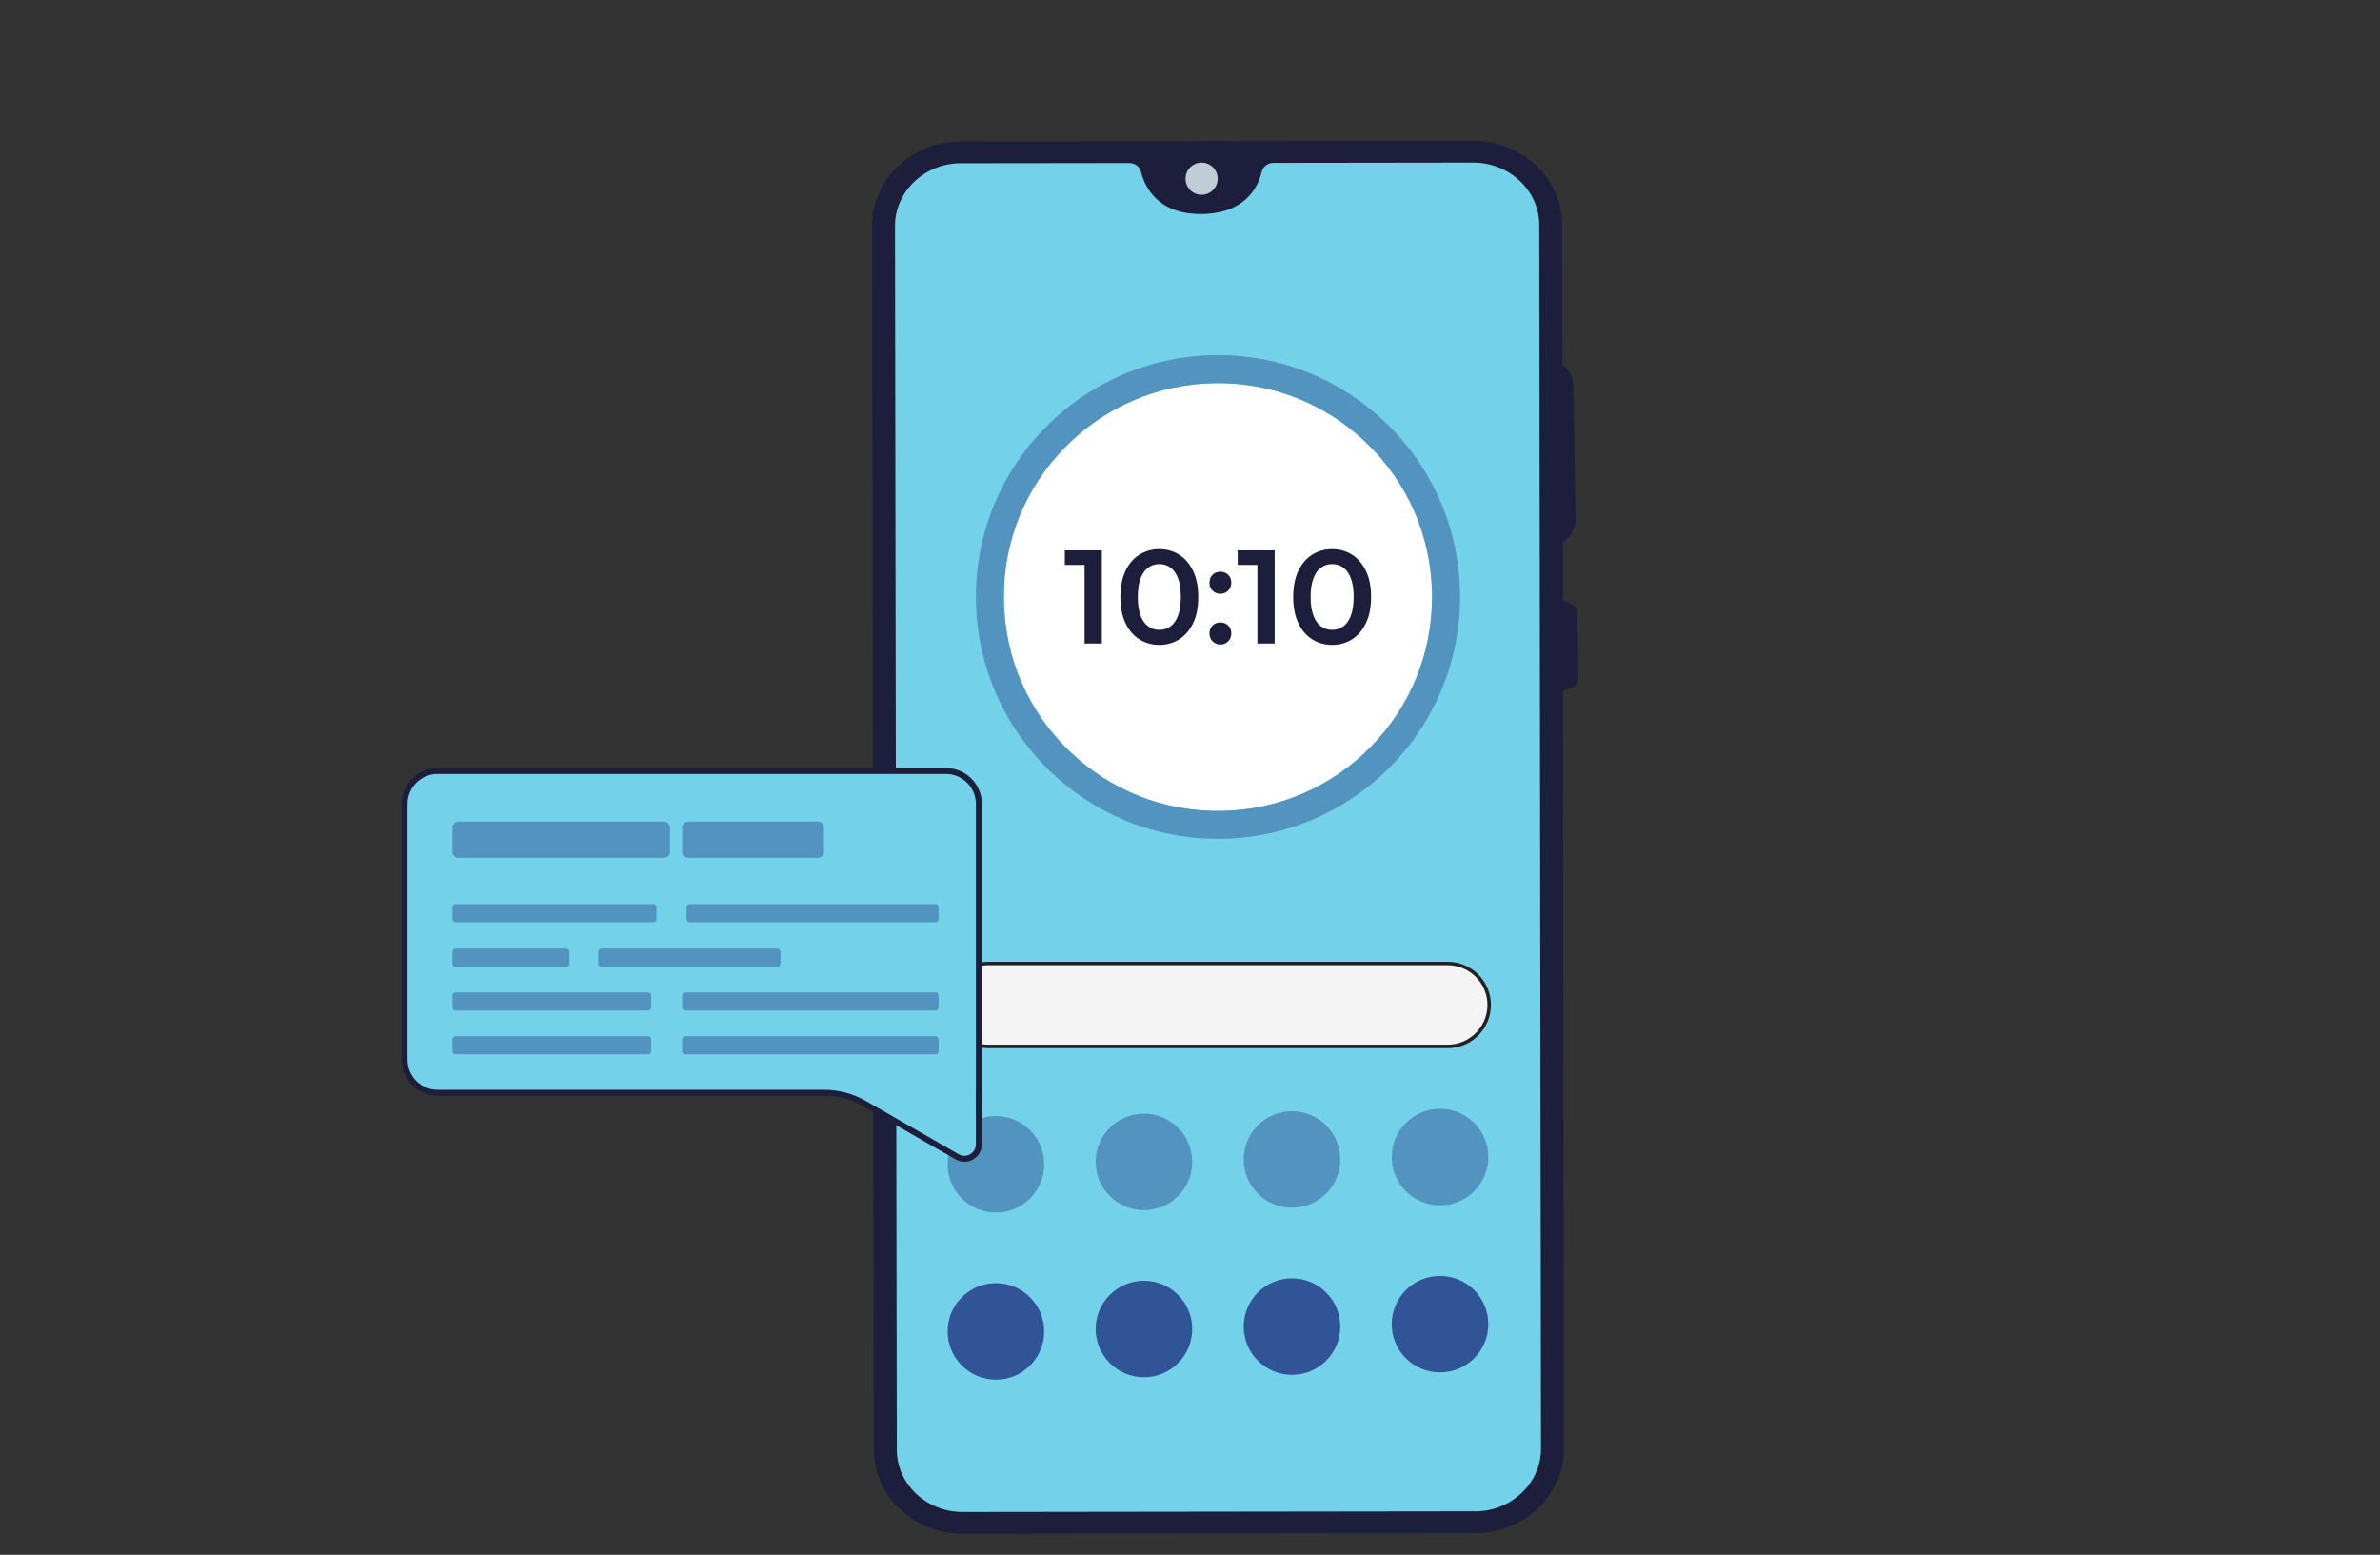 <svg width="320" height="209" viewBox="0 0 320 209" fill="none" xmlns="http://www.w3.org/2000/svg">
<rect x="0" y="0" width="320" height="209" fill="#333333" stroke="none"/>
<path d="M211.846 69.811L211.534 51.719C211.514 50.6 210.938 49.614 210.066 48.982L210.038 30.239C210.03 24.011 204.65 18.92 198.086 18.932L164.91 18.976C163.546 18.908 162.022 18.96 160.506 18.98L129.17 19.02C129.11 19.02 129.05 19.02 128.99 19.02C122.51 19.12 117.242 24.186 117.25 30.359L117.486 194.865C117.494 201.094 122.874 206.184 129.438 206.172L198.358 206.084C198.418 206.084 198.478 206.084 198.538 206.084C205.018 205.984 210.286 200.918 210.278 194.745L210.134 92.892C211.374 92.589 212.23 91.973 212.218 91.274L212.062 82.228C212.05 81.569 211.262 81.002 210.114 80.718L210.102 72.843C211.166 72.208 211.87 71.081 211.846 69.811ZM207.186 194.749C207.194 199.308 203.29 203.079 198.486 203.151C198.442 203.151 198.398 203.151 198.354 203.151L129.434 203.239C124.558 203.247 120.582 199.487 120.578 194.857L120.342 30.351C120.334 25.793 124.238 22.021 129.042 21.949C129.086 21.949 129.13 21.949 129.174 21.949L151.846 21.921C152.586 21.921 153.238 22.396 153.406 23.08C153.89 25.057 155.622 28.861 161.63 28.769C167.522 28.677 169.178 25.053 169.638 23.108C169.806 22.4 170.466 21.897 171.23 21.897L198.098 21.861C200.446 21.861 202.666 22.732 204.346 24.322C206.026 25.912 206.954 28.014 206.954 30.243L207.19 194.749H207.186Z" fill="#1C1E3C"/>
<path d="M161.559 26.184C162.754 26.184 163.723 25.216 163.723 24.023C163.723 22.829 162.754 21.861 161.559 21.861C160.363 21.861 159.395 22.829 159.395 24.023C159.395 25.216 160.363 26.184 161.559 26.184Z" fill="#BFCED6"/>
<path d="M207.186 194.749C207.194 199.308 203.29 203.079 198.486 203.151C198.442 203.151 198.398 203.151 198.354 203.151L129.434 203.239C124.558 203.247 120.582 199.487 120.578 194.857L120.342 30.351C120.334 25.793 124.238 22.021 129.042 21.949C129.086 21.949 129.13 21.949 129.174 21.949L151.846 21.921C152.586 21.921 153.238 22.396 153.406 23.08C153.89 25.057 155.622 28.861 161.63 28.769C167.522 28.677 169.178 25.053 169.638 23.108C169.806 22.4 170.466 21.897 171.23 21.897L198.098 21.861C200.446 21.861 202.666 22.732 204.346 24.322C206.026 25.912 206.954 28.014 206.954 30.244L207.19 194.749H207.186Z" fill="#74D1EA"/>
<path d="M133.904 162.993C137.49 162.993 140.396 160.09 140.396 156.508C140.396 152.927 137.49 150.024 133.904 150.024C130.319 150.024 127.412 152.927 127.412 156.508C127.412 160.09 130.319 162.993 133.904 162.993Z" fill="#5293C0"/>
<path d="M153.808 162.669C157.394 162.669 160.3 159.766 160.3 156.184C160.3 152.603 157.394 149.7 153.808 149.7C150.223 149.7 147.316 152.603 147.316 156.184C147.316 159.766 150.223 162.669 153.808 162.669Z" fill="#5293C0"/>
<path d="M173.713 162.341C177.298 162.341 180.205 159.438 180.205 155.857C180.205 152.275 177.298 149.372 173.713 149.372C170.127 149.372 167.221 152.275 167.221 155.857C167.221 159.438 170.127 162.341 173.713 162.341Z" fill="#5293C0"/>
<path d="M193.615 162.018C197.2 162.018 200.107 159.115 200.107 155.533C200.107 151.952 197.2 149.049 193.615 149.049C190.03 149.049 187.123 151.952 187.123 155.533C187.123 159.115 190.03 162.018 193.615 162.018Z" fill="#5293C0"/>
<path d="M133.904 185.451C137.49 185.451 140.396 182.548 140.396 178.967C140.396 175.385 137.49 172.482 133.904 172.482C130.319 172.482 127.412 175.385 127.412 178.967C127.412 182.548 130.319 185.451 133.904 185.451Z" fill="#315497"/>
<path d="M153.808 185.128C157.394 185.128 160.3 182.224 160.3 178.643C160.3 175.062 157.394 172.158 153.808 172.158C150.223 172.158 147.316 175.062 147.316 178.643C147.316 182.224 150.223 185.128 153.808 185.128Z" fill="#315497"/>
<path d="M173.713 184.804C177.298 184.804 180.205 181.901 180.205 178.319C180.205 174.738 177.298 171.835 173.713 171.835C170.127 171.835 167.221 174.738 167.221 178.319C167.221 181.901 170.127 184.804 173.713 184.804Z" fill="#315497"/>
<path d="M193.615 184.48C197.2 184.48 200.107 181.577 200.107 177.996C200.107 174.414 197.2 171.511 193.615 171.511C190.03 171.511 187.123 174.414 187.123 177.996C187.123 181.577 190.03 184.48 193.615 184.48Z" fill="#315497"/>
<path d="M194.645 129.507H132.881C129.797 129.507 127.297 132.003 127.297 135.082C127.297 138.162 129.797 140.658 132.881 140.658H194.645C197.729 140.658 200.229 138.162 200.229 135.082C200.229 132.003 197.729 129.507 194.645 129.507Z" fill="#F4F4F4"/>
<path d="M194.644 140.898H132.88C129.672 140.898 127.064 138.293 127.064 135.088C127.064 131.884 129.672 129.279 132.88 129.279H194.644C197.852 129.279 200.46 131.884 200.46 135.088C200.46 138.293 197.852 140.898 194.644 140.898ZM132.88 129.743C129.932 129.743 127.532 132.14 127.532 135.084C127.532 138.029 129.932 140.426 132.88 140.426H194.644C197.592 140.426 199.992 138.029 199.992 135.084C199.992 132.14 197.592 129.743 194.644 129.743H132.88Z" fill="#222223"/>
<path d="M131.215 80.239H134.979V79.559C134.979 71.98 137.911 65.503 143.235 60.093C148.567 54.676 155.691 51.627 163.295 51.503C170.983 51.379 178.259 54.252 183.783 59.594C189.307 64.936 192.419 72.108 192.543 79.787C192.543 79.947 192.543 80.107 192.543 80.267C192.543 87.846 189.611 95.002 184.287 100.412C178.955 105.83 171.831 108.882 164.227 109.006C156.539 109.13 149.263 106.257 143.739 100.915C138.215 95.573 135.103 88.401 134.979 80.722C134.979 80.562 134.979 80.402 134.979 80.243H131.215" fill="white"/>
<path d="M131.215 80.239H134.979C134.979 72.659 137.911 65.503 143.235 60.093C148.567 54.676 155.691 51.627 163.295 51.503C170.983 51.379 178.259 54.252 183.783 59.594C189.307 64.936 192.419 72.108 192.543 79.787C192.543 79.947 192.543 80.107 192.543 80.267C192.543 87.846 189.611 95.002 184.287 100.412C178.955 105.83 171.831 108.882 164.227 109.006C156.539 109.13 149.263 106.257 143.739 100.915C138.215 95.573 135.103 88.401 134.979 80.722C134.979 80.562 134.979 80.403 134.979 80.243H131.215M131.215 80.239C131.215 80.418 131.215 80.598 131.219 80.778C131.511 98.73 146.319 113.045 164.291 112.754C182.083 112.462 196.307 97.966 196.307 80.259C196.307 80.079 196.307 79.899 196.303 79.719C196.011 61.768 181.203 47.452 163.231 47.743C145.439 48.035 131.211 62.531 131.215 80.239Z" fill="#5293C0"/>
<path d="M145.822 86.508V74.881L146.842 75.936H143.17V73.986H148.146V86.504H145.818L145.822 86.508Z" fill="#1C1E3C"/>
<path d="M155.867 86.687C154.875 86.687 153.983 86.436 153.191 85.936C152.395 85.437 151.775 84.706 151.319 83.747C150.867 82.788 150.639 81.621 150.639 80.251C150.639 78.88 150.867 77.713 151.319 76.755C151.771 75.796 152.395 75.064 153.191 74.565C153.983 74.066 154.875 73.814 155.867 73.814C156.859 73.814 157.763 74.066 158.551 74.565C159.339 75.064 159.963 75.796 160.423 76.755C160.883 77.713 161.111 78.88 161.111 80.251C161.111 81.621 160.883 82.788 160.423 83.747C159.963 84.706 159.339 85.437 158.551 85.936C157.763 86.436 156.867 86.687 155.867 86.687ZM155.867 84.666C156.451 84.666 156.959 84.506 157.387 84.19C157.815 83.874 158.155 83.387 158.399 82.732C158.643 82.077 158.767 81.246 158.767 80.247C158.767 79.248 158.643 78.401 158.399 77.754C158.155 77.102 157.815 76.619 157.387 76.303C156.959 75.987 156.451 75.828 155.867 75.828C155.283 75.828 154.807 75.987 154.371 76.303C153.935 76.619 153.595 77.102 153.351 77.754C153.107 78.405 152.983 79.236 152.983 80.247C152.983 81.257 153.107 82.077 153.351 82.732C153.595 83.387 153.935 83.874 154.371 84.19C154.807 84.506 155.303 84.666 155.867 84.666Z" fill="#1C1E3C"/>
<path d="M164.085 79.819C163.681 79.819 163.333 79.679 163.045 79.4C162.757 79.12 162.617 78.764 162.617 78.337C162.617 77.885 162.761 77.522 163.045 77.254C163.333 76.986 163.677 76.851 164.085 76.851C164.493 76.851 164.837 76.986 165.125 77.254C165.413 77.522 165.553 77.881 165.553 78.337C165.553 78.764 165.409 79.12 165.125 79.4C164.837 79.679 164.493 79.819 164.085 79.819ZM164.085 86.635C163.681 86.635 163.333 86.496 163.045 86.216C162.757 85.936 162.617 85.581 162.617 85.153C162.617 84.702 162.761 84.338 163.045 84.07C163.333 83.803 163.677 83.667 164.085 83.667C164.493 83.667 164.837 83.803 165.125 84.07C165.413 84.338 165.553 84.698 165.553 85.153C165.553 85.581 165.409 85.936 165.125 86.216C164.837 86.496 164.493 86.635 164.085 86.635Z" fill="#1C1E3C"/>
<path d="M169.062 86.507V74.881L170.082 75.936H166.41V73.986H171.386V86.504H169.058L169.062 86.507Z" fill="#1C1E3C"/>
<path d="M179.105 86.687C178.113 86.687 177.221 86.436 176.429 85.936C175.633 85.437 175.013 84.706 174.557 83.747C174.105 82.788 173.877 81.621 173.877 80.251C173.877 78.88 174.105 77.713 174.557 76.755C175.009 75.796 175.633 75.064 176.429 74.565C177.221 74.066 178.113 73.814 179.105 73.814C180.097 73.814 181.001 74.066 181.789 74.565C182.577 75.064 183.201 75.796 183.661 76.755C184.121 77.713 184.349 78.88 184.349 80.251C184.349 81.621 184.121 82.788 183.661 83.747C183.201 84.706 182.577 85.437 181.789 85.936C181.001 86.436 180.105 86.687 179.105 86.687ZM179.105 84.666C179.689 84.666 180.197 84.506 180.625 84.19C181.053 83.874 181.393 83.387 181.637 82.732C181.881 82.077 182.005 81.246 182.005 80.247C182.005 79.248 181.881 78.401 181.637 77.754C181.393 77.102 181.053 76.619 180.625 76.303C180.197 75.987 179.689 75.828 179.105 75.828C178.521 75.828 178.045 75.987 177.609 76.303C177.173 76.619 176.833 77.102 176.589 77.754C176.345 78.405 176.221 79.236 176.221 80.247C176.221 81.257 176.345 82.077 176.589 82.732C176.833 83.387 177.173 83.874 177.609 84.19C178.045 84.506 178.541 84.666 179.105 84.666Z" fill="#1C1E3C"/>
<path d="M129.67 155.769C129.334 155.769 129.002 155.677 128.706 155.509L116.222 148.341C114.574 147.394 112.698 146.895 110.794 146.895H58.838C56.398 146.895 54.41 144.909 54.41 142.472V108.063C54.41 105.626 56.398 103.64 58.838 103.64H127.19C129.63 103.64 131.618 105.626 131.618 108.063V146.895H131.602L131.614 153.827C131.614 154.347 131.414 154.834 131.054 155.198C130.69 155.565 130.186 155.773 129.674 155.773L129.67 155.769Z" fill="#74D1EA"/>
<path d="M127.186 104.036C129.402 104.036 131.214 105.846 131.214 108.059V146.492H131.194L131.206 153.823C131.206 154.722 130.47 155.366 129.662 155.366C129.406 155.366 129.146 155.302 128.898 155.158L119.506 149.764L116.414 147.99C114.702 147.007 112.762 146.492 110.786 146.492H58.83C56.614 146.492 54.802 144.682 54.802 142.468V108.059C54.802 105.846 56.614 104.036 58.83 104.036H127.182M127.186 103.237H58.834C56.17 103.237 54.006 105.398 54.006 108.059V142.468C54.006 145.129 56.17 147.291 58.834 147.291H110.79C112.622 147.291 114.43 147.774 116.018 148.685L119.11 150.459L128.502 155.853C128.858 156.057 129.262 156.165 129.666 156.165C130.282 156.165 130.89 155.913 131.33 155.473C131.77 155.034 132.01 154.447 132.01 153.823L131.998 147.235L132.014 146.496V108.063C132.014 105.402 129.85 103.241 127.186 103.241V103.237Z" fill="#1C1E3C"/>
<path d="M89.262 110.44H61.666C61.209 110.44 60.838 110.811 60.838 111.267V114.484C60.838 114.941 61.209 115.311 61.666 115.311H89.262C89.719 115.311 90.09 114.941 90.09 114.484V111.267C90.09 110.811 89.719 110.44 89.262 110.44Z" fill="#5293C0"/>
<path d="M109.957 110.44H92.541C92.084 110.44 91.713 110.811 91.713 111.267V114.484C91.713 114.941 92.084 115.311 92.541 115.311H109.957C110.414 115.311 110.785 114.941 110.785 114.484V111.267C110.785 110.811 110.414 110.44 109.957 110.44Z" fill="#5293C0"/>
<path d="M87.862 121.532H61.254C61.024 121.532 60.838 121.718 60.838 121.947V123.549C60.838 123.779 61.024 123.965 61.254 123.965H87.862C88.092 123.965 88.278 123.779 88.278 123.549V121.947C88.278 121.718 88.092 121.532 87.862 121.532Z" fill="#5293C0"/>
<path d="M76.166 127.517H61.254C61.024 127.517 60.838 127.703 60.838 127.933V129.535C60.838 129.764 61.024 129.95 61.254 129.95H76.166C76.396 129.95 76.582 129.764 76.582 129.535V127.933C76.582 127.703 76.396 127.517 76.166 127.517Z" fill="#5293C0"/>
<path d="M87.134 133.402H61.254C61.024 133.402 60.838 133.588 60.838 133.818V135.42C60.838 135.65 61.024 135.836 61.254 135.836H87.134C87.364 135.836 87.55 135.65 87.55 135.42V133.818C87.55 133.588 87.364 133.402 87.134 133.402Z" fill="#5293C0"/>
<path d="M125.785 133.402H92.129C91.899 133.402 91.713 133.588 91.713 133.818V135.42C91.713 135.65 91.899 135.836 92.129 135.836H125.785C126.015 135.836 126.201 135.65 126.201 135.42V133.818C126.201 133.588 126.015 133.402 125.785 133.402Z" fill="#5293C0"/>
<path d="M87.134 139.288H61.254C61.024 139.288 60.838 139.474 60.838 139.703V141.305C60.838 141.535 61.024 141.721 61.254 141.721H87.134C87.364 141.721 87.55 141.535 87.55 141.305V139.703C87.55 139.474 87.364 139.288 87.134 139.288Z" fill="#5293C0"/>
<path d="M125.785 139.288H92.129C91.899 139.288 91.713 139.474 91.713 139.703V141.305C91.713 141.535 91.899 141.721 92.129 141.721H125.785C126.015 141.721 126.201 141.535 126.201 141.305V139.703C126.201 139.474 126.015 139.288 125.785 139.288Z" fill="#5293C0"/>
<path d="M104.537 127.517H80.853C80.624 127.517 80.438 127.703 80.438 127.933V129.535C80.438 129.764 80.624 129.95 80.853 129.95H104.537C104.767 129.95 104.954 129.764 104.954 129.535V127.933C104.954 127.703 104.767 127.517 104.537 127.517Z" fill="#5293C0"/>
<path d="M125.783 121.532H92.719C92.489 121.532 92.303 121.718 92.303 121.947V123.549C92.303 123.779 92.489 123.965 92.719 123.965H125.783C126.012 123.965 126.199 123.779 126.199 123.549V121.947C126.199 121.718 126.012 121.532 125.783 121.532Z" fill="#5293C0"/>
</svg>
